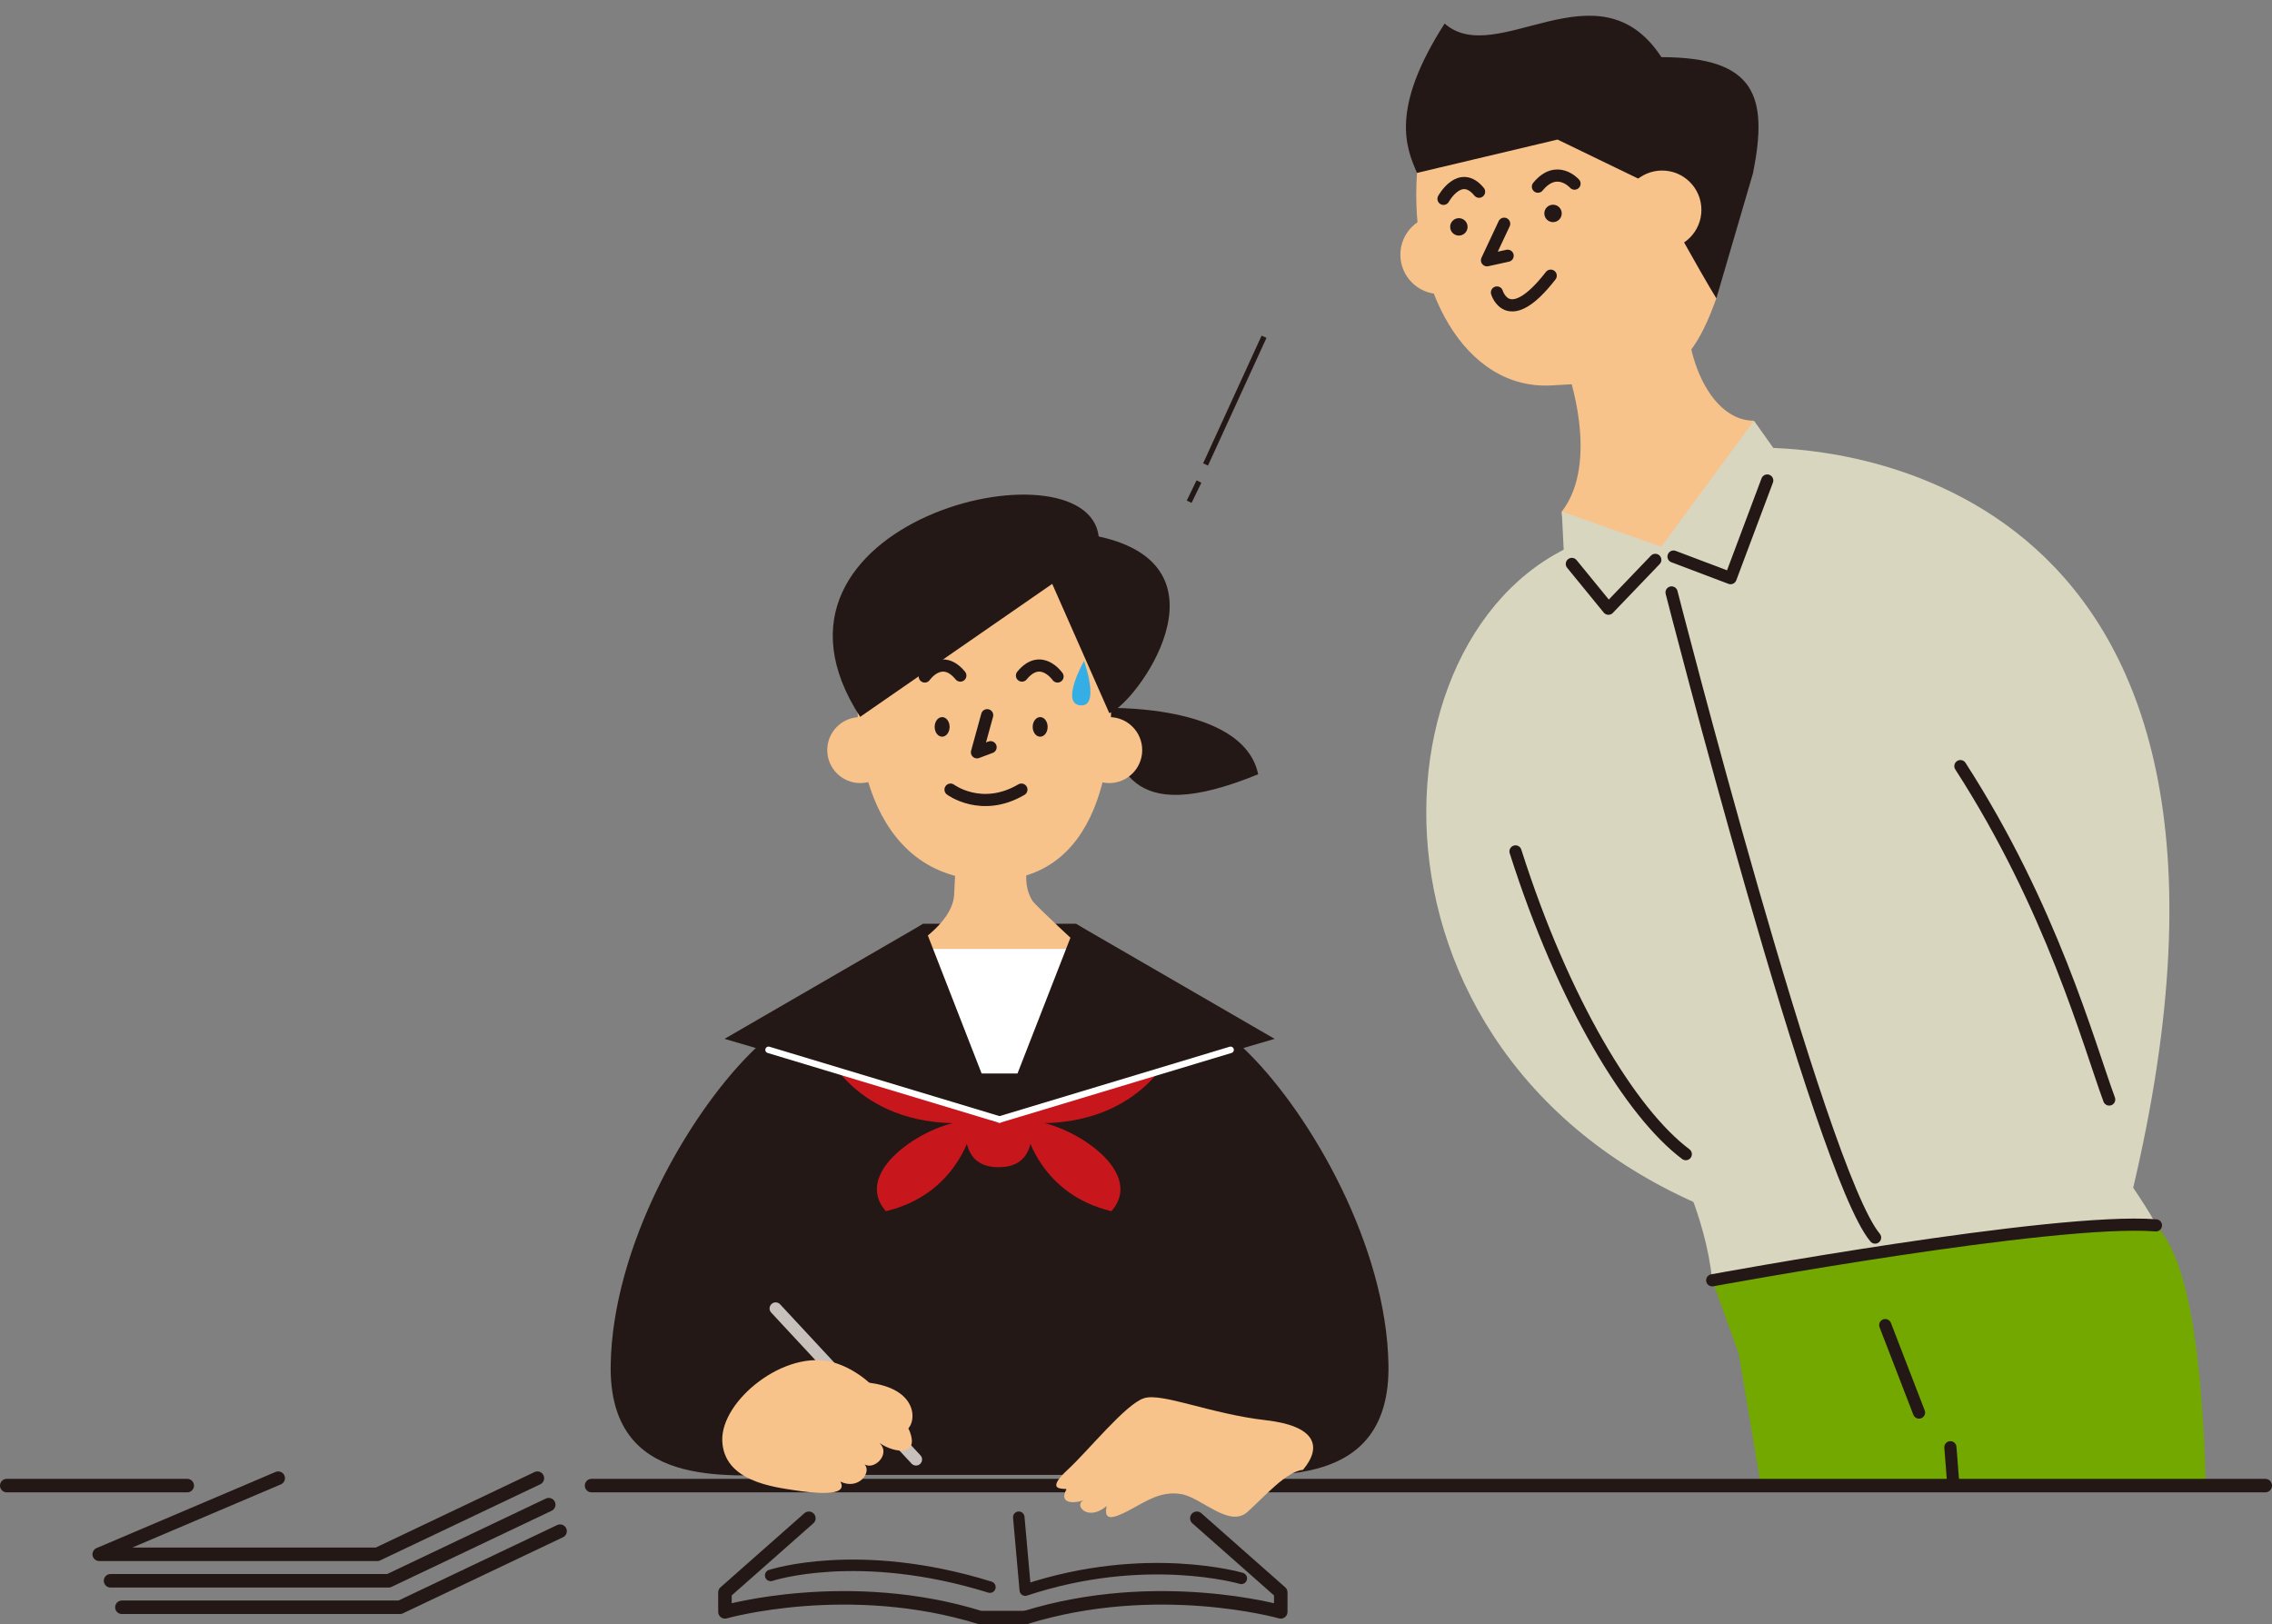 <?xml version="1.0" encoding="UTF-8"?>
<svg id="_レイヤー_2" data-name="レイヤー 2" xmlns="http://www.w3.org/2000/svg" xmlns:xlink="http://www.w3.org/1999/xlink" viewBox="0 0 440.83 315.19">
  <rect x="0" y="0" width="440.83" height="315.19" fill="#808080" stroke="none"/>
  <defs>
    <style>
      .cls-1, .cls-2, .cls-3, .cls-4, .cls-5, .cls-6, .cls-7, .cls-8 {
        fill: none;
      }

      .cls-2 {
        stroke-width: 2.62px;
      }

      .cls-2, .cls-3, .cls-5, .cls-6, .cls-7, .cls-8 {
        stroke-linecap: round;
        stroke-linejoin: round;
      }

      .cls-2, .cls-4, .cls-6, .cls-7, .cls-8 {
        stroke: #231815;
      }

      .cls-9 {
        fill: #72a800;
      }

      .cls-10 {
        fill: #f8c28b;
      }

      .cls-11 {
        fill: #d9d6bf;
      }

      .cls-3 {
        stroke: #fff;
        stroke-width: 1.26px;
      }

      .cls-12 {
        fill: #231815;
      }

      .cls-13 {
        fill: #fff;
      }

      .cls-14 {
        fill: #35aee5;
      }

      .cls-4 {
        stroke-miterlimit: 10;
        stroke-width: 1.04px;
      }

      .cls-5 {
        stroke: #c7c0bb;
      }

      .cls-5, .cls-7 {
        stroke-width: 2.36px;
      }

      .cls-6 {
        stroke-width: 2.23px;
      }

      .cls-8 {
        stroke-width: 2.36px;
      }

      .cls-15 {
        clip-path: url(#clippath);
      }

      .cls-16 {
        fill: #c8161d;
      }
    </style>
    <clipPath id="clippath">
      <rect class="cls-1" x="233.62" width="198.41" height="287.93"/>
    </clipPath>
  </defs>
  <g id="_レイヤー_2-2" data-name="レイヤー 2">
    <g>
      <g class="cls-15">
        <path class="cls-9" d="M428.97,328.19c-1.18-32.78.52-78.88-10.66-90.43-29.65-30.64-86.09,10.66-86.09,10.66l5.13,14.22,12.24,72.66,37.91-3.95,41.46-3.16Z"/>
        <line class="cls-8" x1="365.79" y1="257.11" x2="372.34" y2="274.08"/>
        <line class="cls-8" x1="378.43" y1="280.81" x2="382.38" y2="331.35"/>
        <path class="cls-11" d="M344.07,86.91c9.29.47,103.46,3.55,69.5,144.93-61.21-14.61-79.37-85.69-79.37-85.69l9.87-59.23Z"/>
        <path class="cls-11" d="M303.4,106.66c-41.07,20.93-40.67,110.97,43.83,133.08,84.51,22.11-38.7-107.02-38.7-107.02l-5.13-26.06Z"/>
        <circle class="cls-10" cx="279.34" cy="49.42" r="7.63"/>
        <path class="cls-10" d="M304.08,71.71s6.49,17.79-1.05,27.55c.28,9.24,13.38,20.32,20.95,17.38,7.57-2.94,10.96-23.98,16.34-35.01-10.87,0-15.7-20.45-11.26-27.1"/>
        <path class="cls-10" d="M333.01,57.89c-6.49,18.31-12.95,15.64-31.77,16.88-17.13,1.13-27.85-19.06-26.3-41.21,12.86-30.6,60.71-15.38,61.63-7.06.92,8.32-3.55,31.39-3.55,31.39Z"/>
        <polyline class="cls-8" points="291.85 43.41 288.52 50.5 292.52 49.62"/>
        <circle class="cls-12" cx="301.33" cy="41.41" r="1.69"/>
        <path class="cls-8" d="M305.5,35.63s-3.42-3.89-7.1.59"/>
        <circle class="cls-12" cx="283.06" cy="44.02" r="1.69"/>
        <path class="cls-8" d="M280.08,38.58s3.22-5.86,6.9-1.38"/>
        <path class="cls-8" d="M290.45,56.75s2.17,7.39,10.43-3.26"/>
        <path class="cls-8" d="M380.37,148.65c17.74,27.5,24.82,53.68,28.87,64.69"/>
        <path class="cls-11" d="M332.22,248.42c8.29-3.95,41.07-6.71,86.09-10.66-1.11-5.3-69.28-93.27-74.24-150.85l-3.75-5.28-17.99,24.44-19.3-6.81.37,7.4c-53.31,47.78,23.3,90.83,28.83,141.77Z"/>
        <path class="cls-12" d="M320.57,35.97l-18.36-8.89-27.27,6.47c-2.11-4.84-5.31-12.39,5.36-28.98,10.07,8.89,29.81-12.21,42.06,6.52,18.36,0,20.73,7.7,17.77,22.51l-7.11,24.29c-2.96-4.74-12.44-21.92-12.44-21.92Z"/>
        <circle class="cls-10" cx="322.49" cy="40.72" r="7.63"/>
        <polyline class="cls-8" points="304.98 109.42 312.08 118.11 321.17 108.63"/>
        <path class="cls-8" d="M294.05,165.2c9.31,29.27,22.4,50.76,33.04,58.74"/>
        <polyline class="cls-8" points="324.71 107.99 335.78 112.18 342.89 93.23"/>
        <path class="cls-8" d="M324.33,114.95s28.83,112.55,39.49,125.18"/>
        <path class="cls-8" d="M332.22,248.42s66.34-12.24,86.09-10.66"/>
      </g>
      <g>
        <line class="cls-2" x1="114.78" y1="288.25" x2="439.52" y2="288.25"/>
        <line class="cls-2" x1="1.31" y1="288.25" x2="36.33" y2="288.25"/>
        <g>
          <path class="cls-2" d="M156.94,294.59l-16.28,14.38v3.78s24.02-6.81,49.57,1.12h8.69"/>
          <polyline class="cls-2" points="53.98 286.81 19.25 301.58 73.21 301.58 104.27 286.81"/>
          <polyline class="cls-2" points="21.45 306.72 75.41 306.72 106.47 291.95"/>
          <polyline class="cls-2" points="23.65 311.86 77.61 311.86 108.67 297.09"/>
          <path class="cls-6" d="M192.07,307.95c-25.55-7.94-42.54-2.27-42.54-2.27"/>
          <path class="cls-2" d="M232.22,294.59l16.28,14.38v3.78s-24.02-6.81-49.57,1.12"/>
          <path class="cls-6" d="M240.85,306.25s-18.53-5.48-41.92,2.28l-1.26-14.14"/>
        </g>
        <g>
          <g>
            <path class="cls-12" d="M234.89,286.17c11.82,0,34.92,2.95,34.51-21.35-.39-23.05-14.97-48.31-27.07-60.41-10.41-10.41-33.58-25.17-33.58-25.17h-29.61s-23.17,14.76-33.58,25.17c-12.1,12.1-26.68,37.36-27.07,60.41-.41,24.3,22.68,21.35,34.51,21.35"/>
            <path class="cls-12" d="M213.75,137.38s27.45-1.17,30.37,12.85c-25.69,10.51-27.45-1.75-30.37-12.85Z"/>
            <path class="cls-10" d="M215.42,132.68c.89,12.63-1.12,39.67-25.14,38.07-24.11-1.61-24.97-31.94-23.37-39.23,0,0,12.26-29.61,34.08-22.97,21.82,6.64,14.43,24.14,14.43,24.14Z"/>
            <path class="cls-10" d="M185.62,159.57s-.03,5.91-.49,14.02c-.33,5.86-8.85,10.51-8.85,10.51h33.74s-9.03-8.28-9.71-9.34c-3.9-6.13,2.67-17.08,6.6-22.98"/>
            <ellipse class="cls-12" cx="182.8" cy="141.04" rx="1.45" ry="1.9"/>
            <polyline class="cls-7" points="191.54 138.77 189.56 145.97 192.2 144.98"/>
            <path class="cls-7" d="M179.43,131.26s3.23-4.66,6.9-.18"/>
            <ellipse class="cls-12" cx="201.82" cy="141.04" rx="1.45" ry="1.9"/>
            <path class="cls-7" d="M205.19,131.26s-3.23-4.66-6.9-.18"/>
            <path class="cls-7" d="M184.43,153.21s6.05,4.53,13.75,0"/>
            <path class="cls-12" d="M166.91,139.08l37.25-25.79,11.07,25.08c4.96-1.57,24.81-28.44-2.05-34.28-2.34-19.27-70.92-2.91-46.26,35.04"/>
            <circle class="cls-10" cx="166.91" cy="145.54" r="6.4"/>
            <circle class="cls-10" cx="215.22" cy="145.54" r="6.4"/>
            <path class="cls-10" d="M159.46,269.17c1.33-.13-.82-1.84,8.45-.96,12.22,1.15,9.46,10.26,7.07,9.32-5.56-2.2-15.52-8.36-15.52-8.36Z"/>
            <line class="cls-5" x1="150.5" y1="253.88" x2="177.73" y2="283.18"/>
            <path class="cls-10" d="M140.14,279.58c-.31-7.84,12.21-17.9,21.53-15.24,3.64,1.04,7.05,3.5,9.65,6.71,1.56,1.93,4.4,4.5,5.25,6.84,1.84,5.09-3.84,3.88-6.46,1.69,3.24,2.1-.34,5.81-2.35,4.55,1.43,1.6-1.22,5.06-4.71,3.34,1.77,3.13-5.76,2.16-8.62,1.72-4.38-.66-13.98-1.78-14.29-9.62Z"/>
            <path class="cls-10" d="M221.96,271.3c-3.53,1.11-10.71,10.09-14.8,13.87-4.75,4.39-.42,3.52-.23,3.79-1.53,2.75,1.28,2.84,3.27,2.15-1.86.93.81,4.21,4.53,1.11-.62,2.79.96,2.6,4.23.89,3.27-1.71,6.1-3.85,10.13-3.23,4.03.62,9.4,6.71,12.99,3.45,3.46-3.14,7.46-7.77,10.75-8.15,3.92-4.7,2.17-8.55-7.24-9.62-10.72-1.22-20.11-5.38-23.63-4.27Z"/>
            <path class="cls-16" d="M200.35,217.21c0,3.58,0,9.26-6.58,9.26s-6.58-5.68-6.58-9.26,2.95.46,6.58.46,6.58-4.04,6.58-.46Z"/>
            <path class="cls-16" d="M160.86,205.13s7.83,16.37,32.91,12.1c-2.85-1.07-32.91-12.1-32.91-12.1Z"/>
            <path class="cls-16" d="M188.25,220.07s-2.85,11.74-16.37,14.94c-7.12-8.18,9.43-17.79,16.01-17.43"/>
            <path class="cls-16" d="M226.67,205.13s-7.83,16.37-32.91,12.1c2.85-1.07,32.91-12.1,32.91-12.1Z"/>
            <path class="cls-16" d="M199.28,220.07s2.85,11.74,16.37,14.94c7.12-8.18-9.43-17.79-16.01-17.43"/>
            <rect class="cls-13" x="176.29" y="184.1" width="39.13" height="24.19"/>
            <polygon class="cls-12" points="193.94 217.22 140.58 201.57 179.14 179.24 193.94 217.22"/>
            <line class="cls-3" x1="149.12" y1="203.7" x2="193.94" y2="217.22"/>
            <polygon class="cls-12" points="193.94 217.22 247.31 201.57 208.75 179.24 193.94 217.22"/>
            <line class="cls-3" x1="238.77" y1="203.7" x2="193.94" y2="217.22"/>
          </g>
          <path class="cls-14" d="M210.33,128.24s-4.67,8.26-.72,8.62.72-8.62.72-8.62Z"/>
        </g>
      </g>
      <g>
        <line class="cls-4" x1="245.26" y1="65.34" x2="233.91" y2="90.12"/>
        <line class="cls-4" x1="232.63" y1="93.43" x2="230.73" y2="97.35"/>
      </g>
    </g>
  </g>
</svg>
